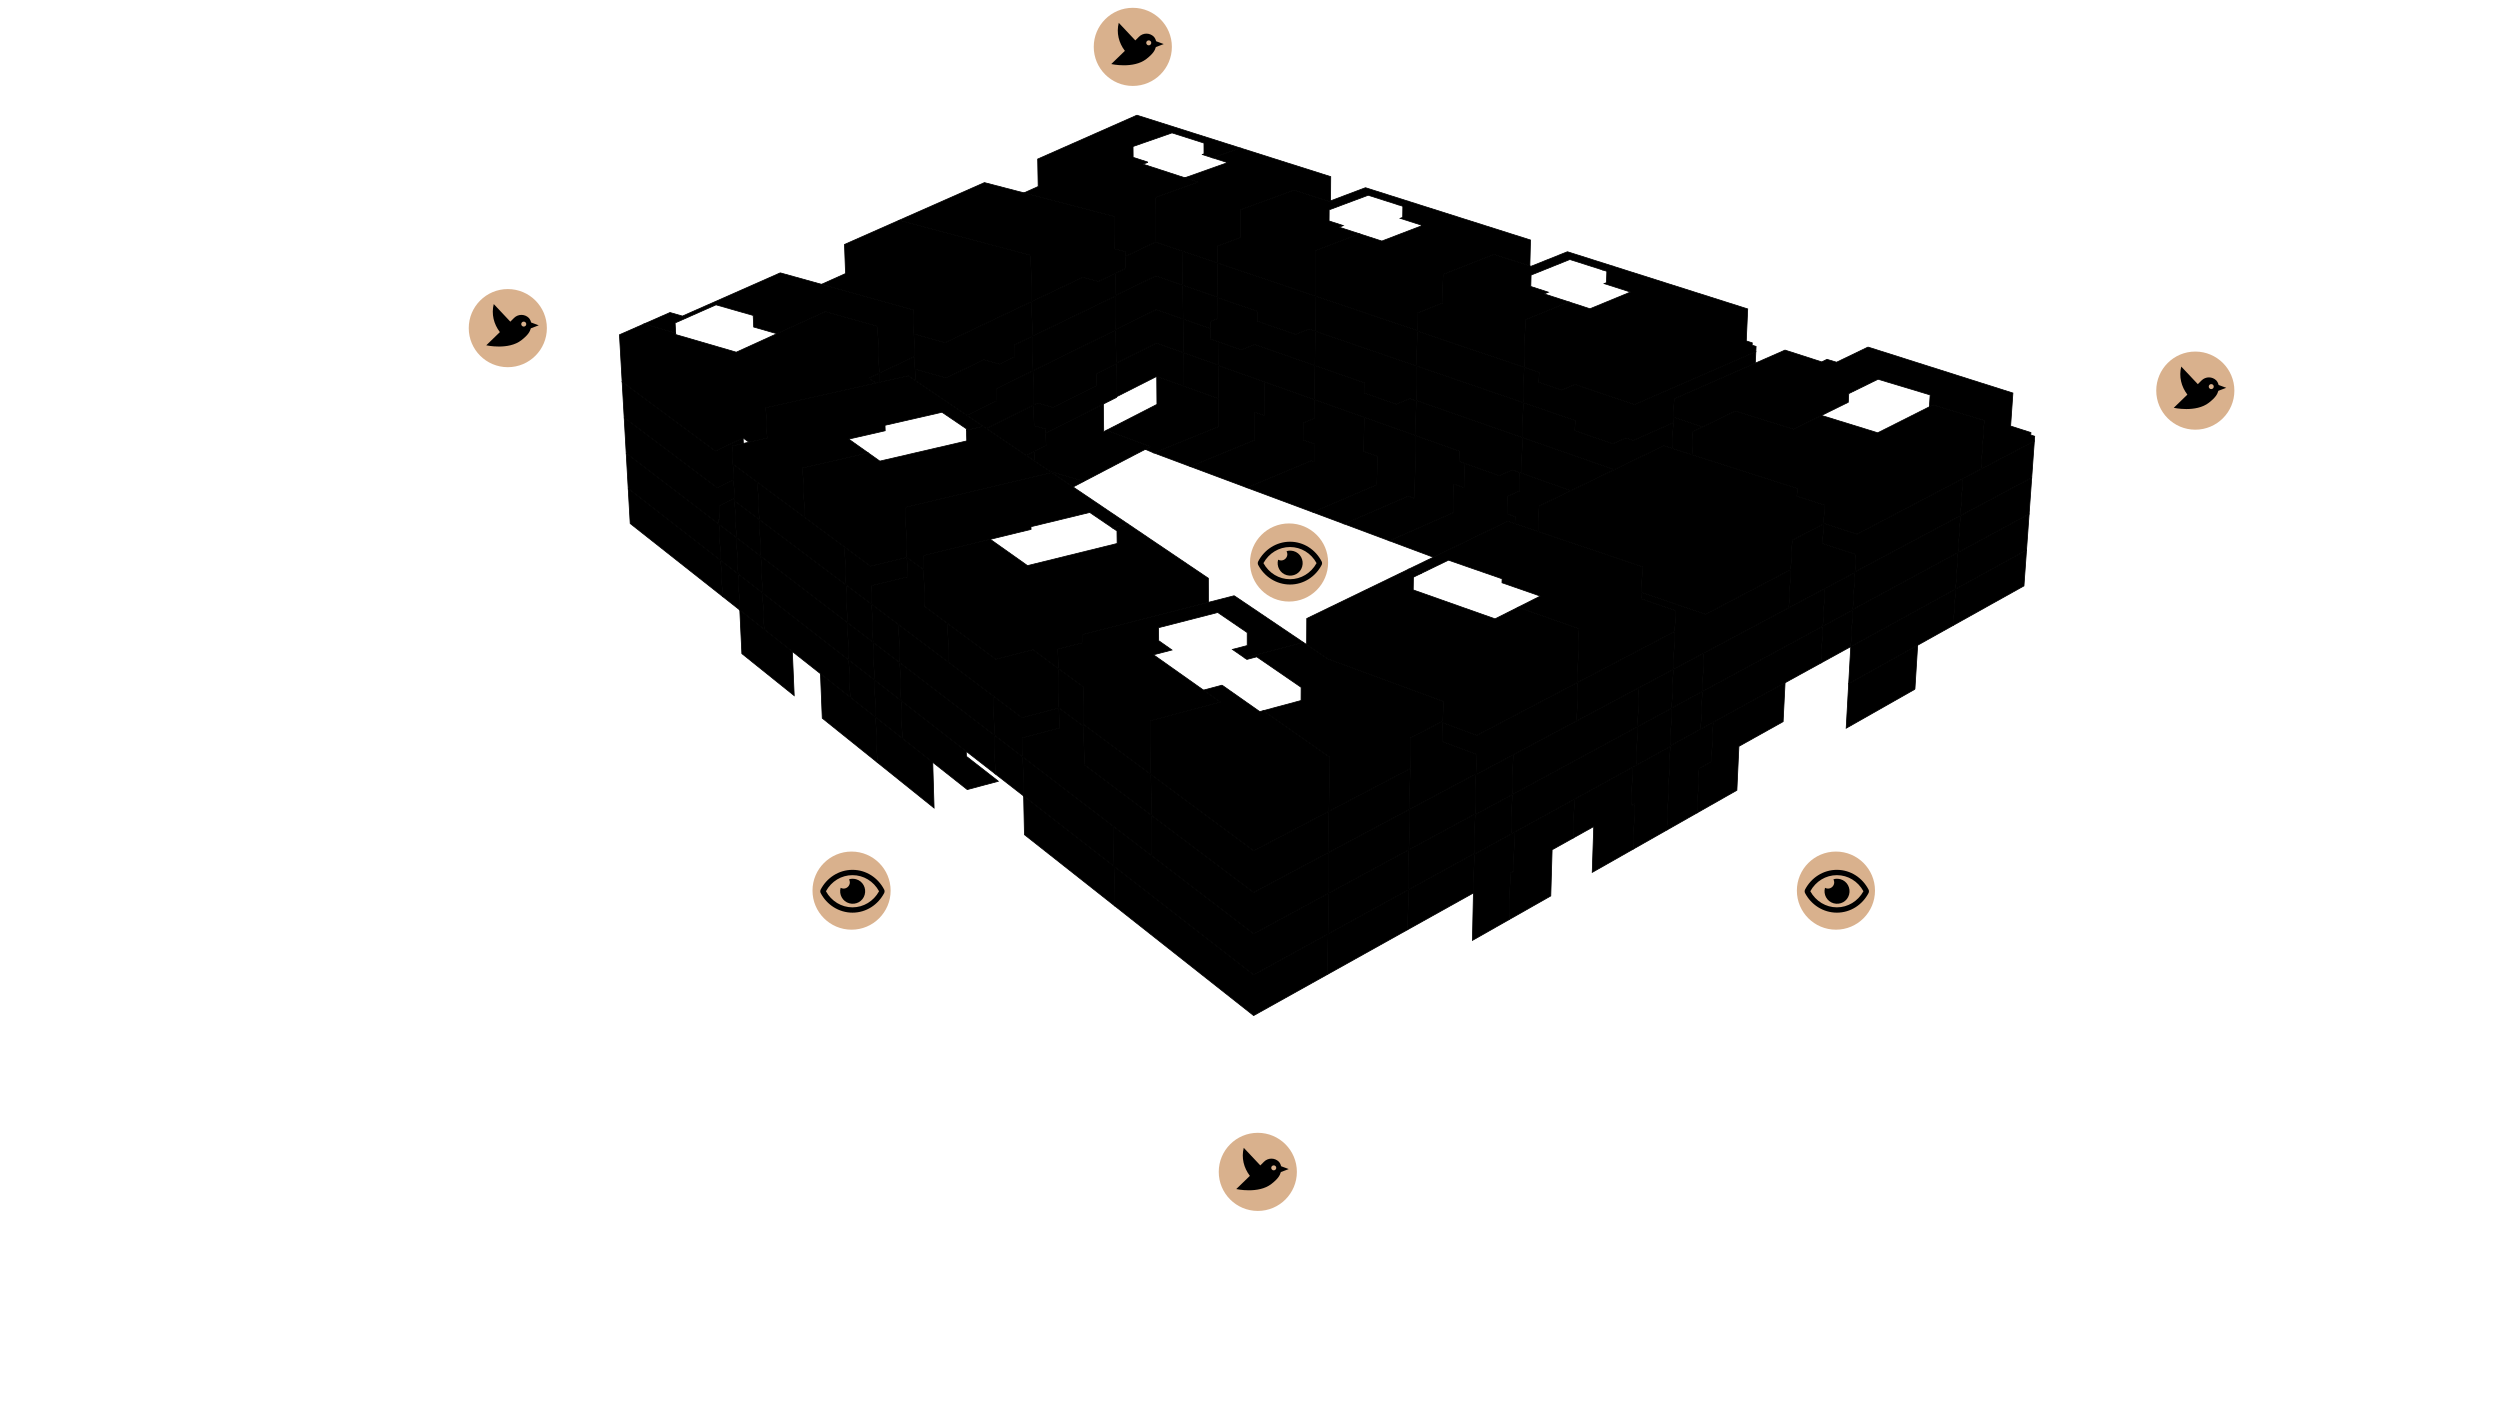 ﻿<?xml version="1.0" encoding="utf-8"?>
<svg viewBox="0, 0, 1600, 900" xmlns="http://www.w3.org/2000/svg" xmlns:xlink="http://www.w3.org/1999/xlink" version="1.1">
  <g id="4b937a17-aaea-4d2a-b31f-e3b4a4735a43" data-name="02_01">
    <path d="M560.453 459.074 L596.949 487.88 L597.818 517.13 L561.461 487.929 L560.453 459.074" style="stroke:#000000;stroke-width:0.5;" />
  </g>
  <g id="8e0497f3-78c2-4c02-b2d8-29c565f382f1" data-name="03_01">
    <path d="M473.478 390.431 L507.094 416.96 L508.295 445.227 L474.794 418.323 L473.478 390.431" style="stroke:#000000;stroke-width:0.5;" />
  </g>
  <g id="b8b30f08-61a2-431b-ad37-f2530d48b51b" data-name="03_02">
    <path d="M525.11 431.18 L560.453 459.074 L561.461 487.929 L526.247 459.646 L525.11 431.18" style="stroke:#000000;stroke-width:0.5;" />
  </g>
  <g id="13da7fcd-a6fb-44ba-b55a-b4904a9e19f2" data-name="05_01">
    <path d="M706.379 276.294 L708.177 275.371 L736.302 285.844 L725.705 291.321 L693.713 308.036 L671.926 301.656 L670.383 300.613 L662.332 295.184 L662.207 288.802 L669.475 285.098 L669.329 277.246 L706.144 258.587 L706.379 276.294" style="stroke:#000000;stroke-width:0.5;" />
  </g>
  <g id="5e1558a9-0006-44f9-97d7-97cfe534d65c" data-name="05_02">
    <path d="M693.713 308.036 L686.767 311.665 L671.926 301.656 L693.713 308.036" style="stroke:#000000;stroke-width:0.5;" />
    <path d="M662.332 295.184 L656.888 291.513 L662.207 288.802 L662.332 295.184" style="stroke:#000000;stroke-width:0.5;" />
  </g>
  <g id="6f9d5b3e-e2fb-45dc-a454-1e47fce7fec0" data-name="06_01">
    <path d="M779.692 273.127 L738.463 289.862 L733.012 287.557 L736.302 285.844 L708.177 275.371 L740.457 258.801 L740.307 240.883 L779.641 255.061 L779.692 273.127" style="stroke:#000000;stroke-width:0.5;" />
  </g>
  <g id="4b65996f-af86-463e-af17-de1941f3eb06" data-name="07_01">
    <path d="M840.197 327.805 L881.22 310.199 L881.433 292.01 L872.835 288.91 L873.065 267.055 L905.994 278.744 L905.381 319.021 L901.291 317.527 L860.303 335.314 L840.197 327.805" style="stroke:#000000;stroke-width:0.5;" />
  </g>
  <g id="8196ad32-7aa2-4ca3-886c-cdba7761e812" data-name="07_02">
    <path d="M841.438 255.829 L873.065 267.055 L872.835 288.91 L881.433 292.01 L881.22 310.199 L840.197 327.805 L798.074 312.126 L839.228 294.866 L841.199 295.586 L841.267 284.195 L834.314 281.677 L834.37 270.553 L841.367 267.673 L841.438 255.829" style="stroke:#000000;stroke-width:0.5;" />
  </g>
  <g id="c2e54da1-896a-4ace-abd9-a46ae12bbfeb" data-name="07_03">
    <path d="M809.034 244.328 L841.438 255.829 L841.367 267.673 L834.37 270.553 L834.314 281.677 L841.267 284.195 L841.199 295.586 L839.228 294.866 L798.074 312.126 L761.805 298.58 L803.006 281.64 L803.016 263.74 L809.004 265.898 L809.034 244.328" style="stroke:#000000;stroke-width:0.5;" />
  </g>
  <g id="a2367998-ac66-4165-bdbe-2e68f49dc915" data-name="07_04">
    <path d="M779.583 233.874 L809.034 244.328 L809.004 265.898 L803.016 263.74 L803.006 281.64 L761.805 298.58 L738.463 289.862 L779.692 273.127 L779.583 233.874" style="stroke:#000000;stroke-width:0.5;" />
  </g>
  <g id="e7e426c2-753a-4667-b2c0-2412347cbf28" data-name="08_02">
    <path d="M972.668 302.443 L1005.329 314.037 L984.988 323.882 L984.553 340.212 L969.568 335.145 L969.677 330.695 L964.785 328.923 L965.056 317.511 L972.374 314.273 L972.668 302.443" style="stroke:#000000;stroke-width:0.5;" />
  </g>
  <g id="68ee1496-441d-4c0a-8727-2e4bc8eb9055" data-name="08_03">
    <path d="M937.588 296.634 L959.474 304.439 L967.901 300.751 L972.668 302.443 L972.374 314.273 L965.056 317.511 L964.785 328.923 L969.677 330.695 L969.568 335.145 L964.947 333.582 L917.349 356.618 L889.235 346.119 L930.167 328.071 L930.511 309.793 L937.279 312.234 L937.588 296.634" style="stroke:#000000;stroke-width:0.5;" />
  </g>
  <g id="c5f5547a-87ed-470c-a3a7-71bdb7d0292c" data-name="08_04">
    <path d="M905.994 278.776 L933.904 288.683 L933.777 295.275 L937.588 296.634 L937.279 312.234 L930.511 309.793 L930.167 328.071 L889.235 346.119 L860.304 335.314 L901.291 317.527 L905.381 319.021 L905.994 278.776" style="stroke:#000000;stroke-width:0.5;" />
  </g>
  <g id="9e3eaf35-4cb3-44d6-8504-1d6df92153a1" data-name="09_01">
    <path d="M1225.55 441.084 L1181.56 466.059 L1183.151 437.563 L1227.3 412.934 L1225.55 441.084" style="stroke:#000000;stroke-width:0.5;" />
  </g>
  <g id="cc694a99-bf3f-4379-90f5-17ccc7ffb7aa" data-name="10_01">
    <path d="M1096.04 471.034 L1095.84 475.499 L1095.32 487.459 L1087.38 491.893 L1086.18 520.205 L1066.81 531.201 L1068.291 493.869 L1068.42 490.699 L1068.497 488.657 L1068.95 477.346 L1096.42 462.241 L1096.04 471.034" style="stroke:#000000;stroke-width:0.5;" />
  </g>
  <g id="06e0abd2-34a4-4607-98ab-8a2c500148fa" data-name="10_02">
    <path d="M1142.01 445.624 L1141.79 450.035 L1141.4 457.771 L1141.2 461.85 L1132.27 466.837 L1131.76 467.118 L1123.14 471.931 L1122.12 472.504 L1112.9 477.649 L1111.6 505.773 L1105.46 509.262 L1094.09 515.713 L1086.18 520.205 L1087.38 491.893 L1095.32 487.459 L1095.84 475.499 L1096.04 471.034 L1096.42 462.241 L1107.87 455.95 L1114.05 452.547 L1132.98 442.143 L1133.49 441.865 L1142.45 436.939 L1142.01 445.624" style="stroke:#000000;stroke-width:0.5;" />
  </g>
  <g id="2ffde69a-2749-4023-99d1-07c20c0ce42f" data-name="11_01">
    <path d="M969.259 532.604 L968.629 557.651 L966.611 558.777 L965.871 588.505 L942.351 601.858 L943.531 546.752 L969.259 532.604" style="stroke:#000000;stroke-width:0.5;" />
  </g>
  <g id="834b1c88-685b-42dd-8d0d-9c8670edce20" data-name="11_02">
    <path d="M1007.22 523.509 L1006.82 536.337 L993.35 543.856 L992.5 573.388 L965.871 588.505 L966.611 558.777 L968.629 557.651 L969.259 532.604 L1007.59 511.528 L1007.22 523.509" style="stroke:#000000;stroke-width:0.5;" />
  </g>
  <g id="7eb6a344-59c3-4577-ab6c-051bf439c4c6" data-name="11_03">
    <path d="M1044.88 491.022 L1043.99 515.595 L1046.25 514.334 L1045.19 543.476 L1037.8 547.673 L1021.56 556.89 L1020.84 557.301 L1019.03 558.327 L1019.99 528.991 L1013.87 532.402 L1006.82 536.337 L1007.22 523.509 L1007.59 511.528 L1014.66 507.638 L1022.62 503.264 L1023.34 502.863 L1044.88 491.022" style="stroke:#000000;stroke-width:0.5;" />
  </g>
  <g id="0cea6a07-42ad-440b-8137-f1da399f9aeb" data-name="11_04">
    <path d="M1068.46 489.592 L1066.81 531.201 L1045.19 543.476 L1046.25 514.334 L1043.99 515.595 L1044.88 491.022 L1068.93 477.798 L1068.46 489.592" style="stroke:#000000;stroke-width:0.5;" />
  </g>
  <g id="9b45c11d-caf0-46b9-acea-a2e8fe5a6def" data-name="01_05">
    <path d="M712.96 554.399 L802.336 623.911 L849.932 597.746 L849.736 623.515 L802.323 649.966 L713.284 579.688 L712.96 554.399" style="stroke:#000000;stroke-width:0.5;" />
  </g>
  <g id="8af1a56c-6cd7-43b7-be9d-17d7c8f25f2c" data-name="01_02">
    <path d="M670.883 521.672 L712.96 554.399 L713.284 579.688 L671.355 546.593 L655.655 534.211 L655.128 509.428 L670.883 521.672" style="stroke:#000000;stroke-width:0.5;" />
  </g>
  <g id="172ad384-28c0-4c04-b4c2-9062f0dc99fc" data-name="01_03">
    <path d="M943.541 546.286 L943.001 571.484 L900.946 594.946 L901.333 569.489 L943.541 546.286" style="stroke:#000000;stroke-width:0.5;" />
  </g>
  <g id="c93fac15-929d-4c33-a520-d2c7751afc64" data-name="01_04">
    <path d="M901.333 569.489 L900.946 594.946 L849.736 623.515 L849.932 597.746 L901.333 569.489" style="stroke:#000000;stroke-width:0.5;" />
  </g>
  <g id="e83afdf5-9d63-4c30-b4ec-ec44da4fdaaa" data-name="02_02">
    <path d="M559.617 435.15 L576.678 448.42 L577.461 472.5 L560.453 459.074 L559.617 435.15" style="stroke:#000000;stroke-width:0.5;" />
  </g>
  <g id="b96b8516-f783-4b37-8be9-5172be9904bb" data-name="02_03">
    <path d="M576.678 448.42 L615.633 478.718 L618.411 480.873 L618.495 484.065 L638.938 499.994 L619.06 505.329 L616.292 503.149 L577.461 472.5 L576.678 448.42" style="stroke:#000000;stroke-width:0.5;" />
  </g>
  <g id="2ad00a29-0e48-478d-b51a-1be588461b1d" data-name="03_05">
    <path d="M488.022 379.47 L543.239 422.412 L544.125 446.187 L489.07 402.735 L488.022 379.47" style="stroke:#000000;stroke-width:0.5;" />
  </g>
  <g id="2e7a96a8-dc16-416d-b587-6c7cb1aed84c" data-name="03_03">
    <path d="M472.386 367.311 L488.022 379.47 L489.07 402.735 L473.478 390.43 L472.386 367.311" style="stroke:#000000;stroke-width:0.5;" />
  </g>
  <g id="3ccd202d-698d-416f-8419-59a0c361f96f" data-name="03_04">
    <path d="M543.239 422.412 L559.617 435.15 L560.453 459.074 L544.125 446.187 L543.239 422.412" style="stroke:#000000;stroke-width:0.5;" />
  </g>
  <g id="c5add66f-708b-4670-bc1d-fe67b5d98ed6" data-name="04_06">
    <path d="M402.056 312.615 L461.285 358.681 L462.407 381.697 L403.334 335.071 L402.056 312.615" style="stroke:#000000;stroke-width:0.5;" />
  </g>
  <g id="3eff00a3-5440-4555-9829-a07764700e54" data-name="04_05">
    <path d="M472.386 367.311 L473.478 390.43 L462.407 381.697 L461.285 358.681 L472.386 367.311" style="stroke:#000000;stroke-width:0.5;" />
  </g>
  <g id="9ddbc631-62fe-41c5-a109-70b2cc6e00bf" data-name="05_04">
    <path d="M661.552 259.187 L661.812 272.45 L669.28 274.597 L669.475 285.098 L656.888 291.513 L649.42 286.477 L631.332 274.266 L661.552 259.187" style="stroke:#000000;stroke-width:0.5;" />
  </g>
  <g id="53b3ae40-f37d-4430-8850-b64056b4dce3" data-name="05_03">
    <path d="M714.356 232.841 L714.613 254.295 L669.329 277.246 L669.28 274.597 L661.812 272.45 L661.552 259.187 L664.011 257.961 L673.984 260.797 L701.62 246.93 L701.514 239.248 L714.356 232.841" style="stroke:#000000;stroke-width:0.5;" />
  </g>
  <g id="69af0489-611c-4383-ad07-a94f22c3076d" data-name="06_04">
    <path d="M779.582 233.587 L779.641 255.061 L757.41 247.048 L757.283 225.674 L779.582 233.587" style="stroke:#000000;stroke-width:0.5;" />
  </g>
  <g id="1979a4d4-e9ed-43b1-b4f5-7533fc612865" data-name="06_05">
    <path d="M757.283 225.674 L757.41 247.048 L740.307 240.883 L714.609 253.905 L714.351 232.445 L740.129 219.587 L757.283 225.674" style="stroke:#000000;stroke-width:0.5;" />
  </g>
  <g id="6e88c646-a2a7-4eda-a79c-2bc2d2bcb742" data-name="09_07">
    <path d="M1296.16 363.464 L1295.54 372.002 L1295.33 374.981 L1274.53 386.582 L1272.26 387.853 L1250.09 400.222 L1250.28 397.204 L1251.61 376.986 L1260.84 371.909 L1296.97 352.046 L1296.16 363.464" style="stroke:#000000;stroke-width:0.5;" />
  </g>
  <g id="b2219ac1-c9cb-44a7-ae0d-7eb082c29bd0" data-name="09_04">
    <path d="M1251.61 376.986 L1250.28 397.204 L1250.09 400.222 L1183.151 437.563 L1183.33 434.489 L1183.871 424.759 L1184.31 416.968 L1184.48 413.89 L1242.53 381.974 L1251.61 376.986" style="stroke:#000000;stroke-width:0.5;" />
  </g>
  <g id="3c30e50f-5c53-4443-91c2-f8f6bb2461c2" data-name="01_09">
    <path d="M712.635 528.916 L802.348 597.648 L850.129 571.774 L849.932 597.746 L802.336 623.911 L712.961 554.399 L712.635 528.916" style="stroke:#000000;stroke-width:0.5;" />
  </g>
  <g id="30acc10f-ee32-48de-988e-13965548d77a" data-name="01_06">
    <path d="M670.407 496.564 L712.635 528.916 L712.961 554.399 L670.883 521.672 L655.128 509.428 L654.598 484.462 L670.407 496.564" style="stroke:#000000;stroke-width:0.5;" />
  </g>
  <g id="85b58c51-7c92-40bf-a809-9684c8b6498e" data-name="01_07">
    <path d="M944.084 520.896 L943.541 546.286 L901.333 569.489 L901.723 543.835 L944.084 520.896" style="stroke:#000000;stroke-width:0.5;" />
  </g>
  <g id="d6bf70fc-dfde-461c-b495-ed089c1aea91" data-name="01_08">
    <path d="M901.723 543.835 L901.333 569.489 L849.932 597.746 L850.129 571.774 L901.723 543.835" style="stroke:#000000;stroke-width:0.5;" />
  </g>
  <g id="05089ed1-e9b6-4060-8a0c-44d00a0e156f" data-name="02_06">
    <path d="M575.889 424.167 L614.97 454.109 L617.757 456.239 L636.375 470.502 L636.967 495.305 L618.411 480.873 L615.633 478.718 L576.678 448.42 L575.889 424.167" style="stroke:#000000;stroke-width:0.5;" />
  </g>
  <g id="5c39f4c1-6d0d-4fd2-a9d4-69c8beb986d2" data-name="02_04">
    <path d="M558.775 411.055 L575.889 424.167 L576.678 448.42 L559.617 435.15 L558.775 411.055" style="stroke:#000000;stroke-width:0.5;" />
  </g>
  <g id="cacb3169-61c7-4e6e-a290-74a6f25e4469" data-name="02_05">
    <path d="M636.375 470.502 L654.598 484.462 L655.128 509.428 L636.967 495.305 L636.375 470.502" style="stroke:#000000;stroke-width:0.5;" />
  </g>
  <g id="59dfc3ee-d731-407b-b5de-d878a500dcdf" data-name="03_08">
    <path d="M486.968 356.044 L542.347 398.469 L543.239 422.412 L488.022 379.47 L486.968 356.044" style="stroke:#000000;stroke-width:0.5;" />
  </g>
  <g id="9162ac5c-5caf-41c2-b8e6-3f0a46a80bd5" data-name="03_06">
    <path d="M471.288 344.033 L486.968 356.044 L488.022 379.47 L472.386 367.311 L471.288 344.033" style="stroke:#000000;stroke-width:0.5;" />
  </g>
  <g id="9afd656d-567e-4027-92b4-e303e819e6b9" data-name="03_07">
    <path d="M542.347 398.469 L558.775 411.055 L559.617 435.15 L543.239 422.412 L542.347 398.469" style="stroke:#000000;stroke-width:0.5;" />
  </g>
  <g id="d88c577a-7aec-4c77-9993-ef08e06dcab6" data-name="04_09">
    <path d="M400.77 290.012 L460.155 335.51 L461.285 358.681 L402.056 312.615 L400.77 290.012" style="stroke:#000000;stroke-width:0.5;" />
  </g>
  <g id="e94bbdb1-6821-4c8a-ab58-921888b08e4a" data-name="04_08">
    <path d="M460.155 335.512 L471.288 344.036 L472.386 367.311 L461.285 358.681 L460.155 335.512" style="stroke:#000000;stroke-width:0.5;" />
  </g>
  <g id="c9fb49ed-7aca-4b2e-840c-814db0a6ad1d" data-name="05_06">
    <path d="M661.123 237.267 L661.552 259.187 L631.332 274.266 L618.039 265.297 L619.306 265.663 L637.838 256.512 L637.661 248.788 L661.123 237.267" style="stroke:#000000;stroke-width:0.5;" />
  </g>
  <g id="1a420514-2363-4a0b-8aa3-b55c02ed24d6" data-name="05_05">
    <path d="M714.096 211.256 L714.356 232.841 L701.514 239.248 L701.62 246.93 L673.984 260.797 L664.011 257.961 L661.552 259.187 L661.123 237.267 L714.096 211.256" style="stroke:#000000;stroke-width:0.5;" />
  </g>
  <g id="b97c24ab-be8d-4545-aa68-c7d52479e248" data-name="06_08">
    <path d="M774.522 210.236 L774.545 216.918 L779.541 218.671 L779.582 233.586 L757.283 225.672 L757.155 204.17 L774.522 210.236" style="stroke:#000000;stroke-width:0.5;" />
  </g>
  <g id="4845ce29-c595-47b1-bc2a-1389ba5c69b3" data-name="06_09">
    <path d="M757.155 204.17 L757.283 225.672 L740.129 219.585 L714.351 232.443 L714.091 210.855 L739.95 198.161 L757.155 204.17" style="stroke:#000000;stroke-width:0.5;" />
  </g>
  <g id="a60597d7-ea67-4f9e-aa88-6d447235e50e" data-name="07_06">
    <path d="M779.541 218.672 L794.394 223.885 L803.04 220.484 L841.569 233.945 L841.438 255.829 L779.583 233.874 L779.541 218.672" style="stroke:#000000;stroke-width:0.5;" />
  </g>
  <g id="c32d149e-0b9d-4d3c-a580-6a9286d96f44" data-name="07_05">
    <path d="M841.569 233.945 L873.399 245.064 L873.33 251.593 L893.592 258.705 L902.204 255.127 L906.332 256.569 L905.994 278.744 L841.438 255.829 L841.569 233.945" style="stroke:#000000;stroke-width:0.5;" />
  </g>
  <g id="9688ebbc-7e62-49cc-8baa-6e2deff15530" data-name="08_06">
    <path d="M906.336 256.277 L974.311 280.019 L973.742 302.824 L967.901 300.751 L959.474 304.439 L933.777 295.275 L933.904 288.683 L905.994 278.776 L906.336 256.277" style="stroke:#000000;stroke-width:0.5;" />
  </g>
  <g id="5144ef33-4c5e-44f1-943d-e00ccc358ccc" data-name="08_05">
    <path d="M974.311 280.019 L1006.65 291.315 L1015.68 294.467 L1033.152 300.571 L1031.18 301.525 L1030.67 301.776 L1021.79 306.07 L1020.74 306.581 L1005.329 314.037 L973.742 302.824 L974.311 280.019" style="stroke:#000000;stroke-width:0.5;" />
  </g>
  <g id="c62891f8-04f7-47a6-9c4c-3f63de5462eb" data-name="09_11">
    <path d="M1297.81 340.456 L1297.19 349.05 L1296.97 352.046 L1273.84 364.764 L1260.84 371.909 L1251.61 376.986 L1252.38 365.243 L1253.14 353.593 L1292.52 332.266 L1297.6 329.517 L1298.63 328.957 L1297.81 340.456" style="stroke:#000000;stroke-width:0.5;" />
  </g>
  <g id="cca47e03-8106-4185-a0ca-a45f3ef40cde" data-name="09_08">
    <path d="M1253.14 353.593 L1251.81 373.951 L1251.61 376.986 L1242.53 381.974 L1184.48 413.89 L1184.541 412.786 L1184.66 410.733 L1184.962 405.261 L1185.82 390.051 L1253.14 353.593" style="stroke:#000000;stroke-width:0.5;" />
  </g>
  <g id="d564a6b2-9173-46c9-bac5-6b53e3d3f767" data-name="10_05">
    <path d="M1165.99 412.841 L1165.54 421.221 L1165.38 424.334 L1133.49 441.865 L1132.98 442.143 L1114.05 452.547 L1107.87 455.95 L1100.11 460.212 L1088.45 466.622 L1088.59 463.444 L1089.47 442.579 L1108.95 432.03 L1115.15 428.667 L1124.43 423.643 L1125.46 423.083 L1134.65 418.109 L1143.63 413.24 L1166.63 400.783 L1165.99 412.841" style="stroke:#000000;stroke-width:0.5;" />
  </g>
  <g id="4020776d-6a23-4c0f-a528-b4089254f3e3" data-name="10_03">
    <path d="M1089.47 442.579 L1088.59 463.444 L1088.45 466.622 L1068.95 477.346 L1068.997 476.103 L1069.43 465.092 L1069.903 453.178 L1089.47 442.579" style="stroke:#000000;stroke-width:0.5;" />
  </g>
  <g id="ffbc26a0-1616-4ecd-a693-4798a6014fbe" data-name="10_04">
    <path d="M1185.12 402.397 L1184.66 410.733 L1184.48 413.83 L1180.18 416.19 L1166.25 423.852 L1165.38 424.334 L1165.54 421.221 L1165.99 412.841 L1166.63 400.783 L1181.48 392.735 L1185.8 390.403 L1185.12 402.397" style="stroke:#000000;stroke-width:0.5;" />
  </g>
  <g id="01c0494b-f2ed-44f5-8558-eb148de41da8" data-name="11_07">
    <path d="M1047.61 476.997 L1047.15 489.774 L1023.34 502.863 L1022.62 503.264 L1011.24 509.518 L967.178 533.748 L967.805 508.549 L1004.53 488.657 L1012.02 484.596 L1023.43 478.415 L1024.17 478.019 L1048.05 465.082 L1047.61 476.997" style="stroke:#000000;stroke-width:0.5;" />
  </g>
  <g id="6f0e283b-f784-47e4-9769-4b438e1f4b03" data-name="11_05">
    <path d="M967.805 508.549 L967.178 533.748 L943.531 546.752 L944.073 521.404 L967.805 508.549" style="stroke:#000000;stroke-width:0.5;" />
  </g>
  <g id="e61c6874-751e-4df3-8a61-9061d96b23cf" data-name="11_06">
    <path d="M1069.43 465.092 L1068.93 477.798 L1047.15 489.774 L1047.61 476.997 L1048.05 465.082 L1069.9 453.245 L1069.43 465.092" style="stroke:#000000;stroke-width:0.5;" />
  </g>
  <g id="ae1e0dcc-e23b-43c7-aad4-31fb34da22a2" data-name="01_12">
    <path d="M902.116 517.993 L901.723 543.835 L850.129 571.774 L850.327 545.609 L902.116 517.993" style="stroke:#000000;stroke-width:0.5;" />
  </g>
  <g id="6b2e3ccd-b738-4af7-9a5a-4f80bb04d48c" data-name="01_13">
    <path d="M736.831 521.75 L802.361 571.187 L850.327 545.609 L850.129 571.774 L802.348 597.648 L737.07 547.636 L736.831 521.75" style="stroke:#000000;stroke-width:0.5;" />
  </g>
  <g id="e94ce33f-ce0f-4857-8c0a-644204ca88b9" data-name="01_10">
    <path d="M693.552 464.868 L693.932 489.386 L736.831 521.75 L737.07 547.636 L670.407 496.564 L654.598 484.462 L654.338 472.221 L677.934 465.967 L677.706 453.103 L693.552 464.868" style="stroke:#000000;stroke-width:0.5;" />
  </g>
  <g id="d11ef4bd-37ca-4ded-9983-7ef2b06da79b" data-name="01_11">
    <path d="M944.631 495.322 L944.084 520.896 L901.723 543.835 L902.116 517.993 L944.631 495.322" style="stroke:#000000;stroke-width:0.5;" />
  </g>
  <g id="10ae4b58-2ba9-4fd3-9e13-36aa89ff72d8" data-name="02_09">
    <path d="M607.173 423.951 L623.798 436.488 L635.779 445.526 L636.375 470.502 L617.757 456.239 L614.97 454.109 L575.889 424.167 L575.095 399.751 L607.173 423.951" style="stroke:#000000;stroke-width:0.5;" />
  </g>
  <g id="579d8dc5-746c-443b-af7b-a9a1cb9ecbc4" data-name="02_07">
    <path d="M557.928 386.798 L575.095 399.751 L575.889 424.167 L558.775 411.055 L557.928 386.798" style="stroke:#000000;stroke-width:0.5;" />
  </g>
  <g id="049c0e8a-9af3-41b5-92c5-ed2fea2bb6d8" data-name="02_08">
    <path d="M635.779 445.526 L654.064 459.319 L677.706 453.103 L677.934 465.967 L654.338 472.221 L654.598 484.462 L636.375 470.502 L635.779 445.526" style="stroke:#000000;stroke-width:0.5;" />
  </g>
  <g id="19092813-ad79-4449-835e-d72229182c73" data-name="03_11">
    <path d="M485.906 332.468 L541.449 374.366 L542.347 398.469 L486.968 356.044 L485.906 332.468" style="stroke:#000000;stroke-width:0.5;" />
  </g>
  <g id="e92cf7fd-8482-4899-a28d-b70e23d6e88c" data-name="03_09">
    <path d="M470.182 320.607 L485.906 332.468 L486.968 356.044 L471.288 344.033 L470.182 320.607" style="stroke:#000000;stroke-width:0.5;" />
  </g>
  <g id="90b09027-b6f8-4ff0-940b-6c80d7cdd111" data-name="03_10">
    <path d="M541.449 374.366 L557.928 386.798 L558.775 411.055 L542.347 398.469 L541.449 374.366" style="stroke:#000000;stroke-width:0.5;" />
  </g>
  <g id="06d5f717-5a61-4561-ad66-5f55fd2b4825" data-name="04_12">
    <path d="M399.475 267.269 L459.019 312.19 L469.544 307.1 L470.105 318.973 L460.374 323.636 L460.778 331.96 L460.008 332.482 L460.155 335.51 L400.77 290.012 L399.475 267.269" style="stroke:#000000;stroke-width:0.5;" />
  </g>
  <g id="e78157fc-03a5-44e9-b55b-84a1b67bec44" data-name="04_11">
    <path d="M470.105 318.973 L471.288 344.036 L460.155 335.512 L460.008 332.482 L460.778 331.96 L460.374 323.636 L470.105 318.973" style="stroke:#000000;stroke-width:0.5;" />
  </g>
  <g id="7078252f-397c-410b-90f6-39a024d801a2" data-name="05_08">
    <path d="M660.692 215.21 L661.123 237.267 L637.661 248.788 L637.838 256.512 L619.306 265.663 L618.039 265.297 L611.017 260.556 L597.718 251.588 L585.812 243.554 L585.59 236.221 L605.495 241.873 L629.603 230.228 L639.688 233.058 L649.317 228.381 L649.156 220.782 L660.692 215.21" style="stroke:#000000;stroke-width:0.5;" />
  </g>
  <g id="d37e8f19-ab52-412e-80c9-e1dd5990f121" data-name="05_07">
    <path d="M713.835 189.54 L714.096 211.256 L661.123 237.267 L660.692 215.21 L713.835 189.54" style="stroke:#000000;stroke-width:0.5;" />
  </g>
  <g id="bc994330-298f-4e8b-880d-7d59803e2919" data-name="06_12">
    <path d="M779.461 190.25 L779.499 203.843 L774.506 205.77 L774.522 210.236 L757.155 204.17 L757.027 182.541 L779.461 190.25" style="stroke:#000000;stroke-width:0.5;" />
  </g>
  <g id="70641fae-bb37-4f6d-b4a3-54e5f79d568e" data-name="06_13">
    <path d="M757.027 182.541 L757.155 204.17 L739.95 198.161 L714.091 210.855 L713.83 189.137 L739.77 176.611 L757.027 182.541" style="stroke:#000000;stroke-width:0.5;" />
  </g>
  <g id="a32a21b1-6a9d-4cc3-bdd5-446b3eb21ec5" data-name="07_08">
    <path d="M779.462 190.539 L804.954 199.302 L804.949 205.654 L829.155 214.014 L837.817 210.597 L841.701 211.932 L841.569 233.945 L803.04 220.484 L794.394 223.885 L774.545 216.918 L774.506 205.77 L779.5 203.843 L779.462 190.539" style="stroke:#000000;stroke-width:0.5;" />
  </g>
  <g id="f32e3678-a6d7-4659-8023-dc53a24d7503" data-name="07_07">
    <path d="M841.701 211.932 L906.672 234.263 L906.332 256.569 L902.204 255.127 L893.592 258.705 L873.33 251.593 L873.399 245.064 L841.569 233.945 L841.701 211.932" style="stroke:#000000;stroke-width:0.5;" />
  </g>
  <g id="42116240-889b-49d0-8eed-a9fd949bd9a1" data-name="08_08">
    <path d="M906.672 234.247 L974.869 257.687 L974.311 280.019 L906.336 256.277 L906.672 234.247" style="stroke:#000000;stroke-width:0.5;" />
  </g>
  <g id="3b784dbf-cc89-49ed-a44d-30ff6f4bca9c" data-name="08_07">
    <path d="M974.869 257.687 L1008.117 269.114 L1007.92 275.633 L1032.18 284.011 L1040.62 280.287 L1045.29 281.891 L1070.87 270.555 L1070.55 278.777 L1070.227 286.99 L1064.8 285.254 L1038.39 298.039 L1033.152 300.571 L1015.68 294.467 L1006.65 291.315 L974.311 280.019 L974.869 257.687" style="stroke:#000000;stroke-width:0.5;" />
  </g>
  <g id="c5a58e48-5dfe-4fff-9267-f53ae57434b5" data-name="09_15">
    <path d="M1300.3 305.72 L1298.85 325.94 L1298.63 328.957 L1297.6 329.517 L1275.43 341.519 L1253.14 353.593 L1253.89 342.069 L1254.68 330.046 L1277.04 318.124 L1279.33 316.9 L1299.26 306.272 L1300.3 305.72" style="stroke:#000000;stroke-width:0.5;" />
  </g>
  <g id="3447c2fc-d851-42ba-bd81-cc6382b57f54" data-name="09_12">
    <path d="M1245.56 334.912 L1254.68 330.046 L1253.89 342.069 L1253.14 353.593 L1185.82 390.051 L1185.99 386.935 L1186.47 378.306 L1187.162 366.05 L1245.56 334.912" style="stroke:#000000;stroke-width:0.5;" />
  </g>
  <g id="0472bae0-a767-4163-8dea-41c00400cdc0" data-name="10_08">
    <path d="M1167.27 388.799 L1166.63 400.783 L1140.4 414.99 L1134.14 418.384 L1125.46 423.083 L1124.43 423.643 L1115.15 428.667 L1108.95 432.03 L1089.47 442.579 L1089.63 438.957 L1090.51 417.976 L1102.25 411.717 L1125.58 399.27 L1126.62 398.717 L1135.83 393.803 L1167.92 376.689 L1167.27 388.799" style="stroke:#000000;stroke-width:0.5;" />
  </g>
  <g id="a70ede2b-70fb-4235-8b08-020257e07dcf" data-name="10_06">
    <path d="M1090.51 417.976 L1089.63 438.957 L1089.47 442.579 L1069.903 453.178 L1069.987 451.059 L1070.05 449.539 L1070.248 444.501 L1070.4 440.697 L1070.88 428.448 L1090.51 417.976" style="stroke:#000000;stroke-width:0.5;" />
  </g>
  <g id="980d1be1-d69b-4529-9777-e7d2d95de2fe" data-name="10_07">
    <path d="M1186.46 378.483 L1185.99 386.875 L1185.8 390.403 L1181.48 392.735 L1166.63 400.783 L1167.27 388.799 L1167.92 376.689 L1182.81 368.74 L1187.14 366.436 L1186.46 378.483" style="stroke:#000000;stroke-width:0.5;" />
  </g>
  <g id="026a3484-aabb-4ff1-b853-3ed9c747c786" data-name="11_10">
    <path d="M1048.96 440.143 L1048.05 465.082 L1024.17 478.019 L1023.43 478.415 L1012.02 484.596 L1004.53 488.657 L967.805 508.549 L968.438 483.091 L1024.26 453.316 L1024.99 452.924 L1048.96 440.143" style="stroke:#000000;stroke-width:0.5;" />
  </g>
  <g id="a659e256-d98e-4401-8002-ae992ae7d381" data-name="11_08">
    <path d="M968.438 483.091 L967.805 508.549 L944.073 521.404 L944.621 495.795 L968.438 483.091" style="stroke:#000000;stroke-width:0.5;" />
  </g>
  <g id="40b6fc14-42d9-4e30-b66b-5b5d56ad6300" data-name="11_09">
    <path d="M1070.4 440.697 L1069.9 453.245 L1048.05 465.082 L1048.96 440.143 L1070.88 428.448 L1070.4 440.697" style="stroke:#000000;stroke-width:0.5;" />
  </g>
  <g id="ee4eeda9-bebf-4e36-bf5a-a028598f6e50" data-name="01_16">
    <path d="M902.512 491.941 L902.116 517.993 L850.327 545.609 L850.527 519.227 L902.512 491.941" style="stroke:#000000;stroke-width:0.5;" />
  </g>
  <g id="74cdf1bc-699f-4a53-be7e-bd2c28ef7a79" data-name="01_17">
    <path d="M802.373 544.503 L850.527 519.227 L850.327 545.609 L802.361 571.187 L736.831 521.75 L736.591 495.653 L802.373 544.503" style="stroke:#000000;stroke-width:0.5;" />
  </g>
  <g id="42ce8b82-4904-4788-b8ee-e3871359bcfe" data-name="01_14">
    <path d="M693.159 439.459 L693.534 463.679 L736.591 495.653 L736.831 521.75 L693.932 489.386 L693.552 464.868 L677.706 453.103 L677.257 427.838 L693.159 439.459" style="stroke:#000000;stroke-width:0.5;" />
  </g>
  <g id="ee6752e3-ecf5-4521-8ffd-13395b745eea" data-name="01_15">
    <path d="M923.213 474.629 L944.901 482.739 L944.631 495.322 L902.116 517.993 L902.812 472.187 L923.453 461.484 L923.213 474.629" style="stroke:#000000;stroke-width:0.5;" />
  </g>
  <g id="de346c7b-8c88-4436-af70-f1f857549971" data-name="02_11">
    <path d="M606.477 399.046 L613.63 404.358 L616.435 406.437 L637.284 421.918 L661.153 415.828 L677.257 427.838 L677.706 453.103 L654.064 459.319 L607.173 423.951 L606.477 399.046" style="stroke:#000000;stroke-width:0.5;" />
  </g>
  <g id="f1c3f2ba-8966-4cd0-9349-12323c346b84" data-name="02_10">
    <path d="M580.418 356.746 L591.141 364.59 L591.85 388.184 L606.477 399.046 L607.173 423.951 L557.928 386.798 L557.511 374.868 L580.812 369.218 L580.418 356.746" style="stroke:#000000;stroke-width:0.5;" />
  </g>
  <g id="0c370fce-d2e6-450b-971a-cee439cd7273" data-name="03_14">
    <path d="M484.837 308.719 L540.544 350.084 L541.449 374.366 L485.906 332.468 L484.837 308.719" style="stroke:#000000;stroke-width:0.5;" />
  </g>
  <g id="7f7f9775-7007-4541-97ff-50688c995608" data-name="03_12">
    <path d="M469.068 297.011 L484.837 308.719 L485.906 332.468 L470.182 320.607 L469.068 297.011" style="stroke:#000000;stroke-width:0.5;" />
  </g>
  <g id="a974e5dd-3ea2-4cac-af8b-11239a30f312" data-name="03_13">
    <path d="M540.544 350.084 L557.074 362.359 L580.418 356.746 L580.812 369.218 L557.511 374.868 L557.928 386.798 L541.449 374.366 L540.544 350.084" style="stroke:#000000;stroke-width:0.5;" />
  </g>
  <g id="369d131a-2bce-40ad-b8e1-2bd2fefbf3c3" data-name="04_15">
    <path d="M459.019 312.19 L399.475 267.269 L398.172 244.368 L457.874 288.703 L475.586 280.28 L475.749 283.798 L468.522 285.435 L469.544 307.1 L459.019 312.19" style="stroke:#000000;stroke-width:0.5;" />
  </g>
  <g id="98395fed-9ce2-476a-9937-0726394e6d00" data-name="04_13">
    <path d="M585.345 228.148 L585.812 243.554 L584.094 242.395 L581.346 240.524 L562.966 244.643 L562.772 238.845 L585.345 228.148" style="stroke:#000000;stroke-width:0.5;" />
  </g>
  <g id="5ddfb971-fbce-40ad-b4e0-bf631afe3933" data-name="04_14">
    <path d="M562.966 244.643 L560.673 245.157 L556.082 242.016 L562.772 238.845 L562.966 244.643" style="stroke:#000000;stroke-width:0.5;" />
  </g>
  <g id="207fe86b-2ef4-422a-949e-53c345335cee" data-name="05_10">
    <path d="M660.257 193.014 L660.692 215.21 L649.156 220.782 L649.317 228.381 L639.688 233.058 L629.603 230.228 L605.495 241.873 L585.59 236.221 L584.91 213.745 L604.875 219.322 L660.257 193.014" style="stroke:#000000;stroke-width:0.5;" />
  </g>
  <g id="fb06599f-3713-4bb9-8adf-e1a186760d37" data-name="05_09">
    <path d="M713.661 175.043 L713.835 189.54 L660.692 215.21 L660.257 193.014 L692.99 177.465 L703.007 180.133 L713.661 175.043" style="stroke:#000000;stroke-width:0.5;" />
  </g>
  <g id="85b44f5e-0384-4db1-8ee9-9ef4d12fee1f" data-name="06_16">
    <path d="M779.401 168.377 L779.461 190.25 L757.027 182.541 L756.898 160.772 L779.401 168.377" style="stroke:#000000;stroke-width:0.5;" />
  </g>
  <g id="785cb2aa-45c8-4eeb-b887-343c92f53e5b" data-name="06_17">
    <path d="M756.898 160.772 L757.027 182.541 L739.77 176.61 L713.83 189.137 L713.661 175.044 L720.568 171.744 L720.483 163.995 L739.589 154.922 L756.898 160.772" style="stroke:#000000;stroke-width:0.5;" />
  </g>
  <g id="075df2f2-8575-448c-bf4d-03ba20b96d87" data-name="07_10">
    <path d="M779.401 168.382 L841.836 189.483 L841.701 211.932 L837.817 210.597 L829.155 214.014 L804.949 205.654 L804.954 199.302 L779.462 190.539 L779.401 168.382" style="stroke:#000000;stroke-width:0.5;" />
  </g>
  <g id="2b1c5e43-8a70-4144-919a-0d37a185a73e" data-name="07_09">
    <path d="M841.836 189.483 L907.018 211.512 L906.672 234.263 L841.701 211.932 L841.836 189.483" style="stroke:#000000;stroke-width:0.5;" />
  </g>
  <g id="16d3f4db-aee8-4e5a-b8c8-e4f8505dcea0" data-name="08_10">
    <path d="M907.012 211.901 L975.435 235.032 L974.869 257.687 L906.672 234.247 L907.012 211.901" style="stroke:#000000;stroke-width:0.5;" />
  </g>
  <g id="60588fde-e576-40a7-9b75-0d6eb3afcfdf" data-name="08_09">
    <path d="M1070.87 270.555 L1045.29 281.891 L1040.62 280.287 L1032.18 284.011 L1007.92 275.633 L1008.117 269.114 L974.869 257.687 L975.435 235.032 L985.031 238.277 L984.862 244.681 L999.51 249.656 L1007.99 246.04 L1041.41 257.338 L1046.1 258.92 L1122.62 225.551 L1123.74 225.065 L1123.398 232.424 L1105.72 240.199 L1105.5 240.3 L1095.36 244.757 L1071.46 255.274 L1071.22 261.517 L1071.12 263.908 L1071.01 266.964 L1070.87 270.555" style="stroke:#000000;stroke-width:0.5;" />
  </g>
  <g id="488b0af2-c99d-4579-ba17-f19b93f52ccd" data-name="09_19">
    <path d="M1301.12 294.211 L1300.52 302.685 L1300.3 305.72 L1299.26 306.272 L1279.33 316.9 L1277.04 318.124 L1254.68 330.046 L1255.44 318.383 L1256.23 306.309 L1265.55 301.419 L1278.65 294.539 L1280.96 293.331 L1301.98 282.295 L1301.12 294.211" style="stroke:#000000;stroke-width:0.5;" />
  </g>
  <g id="87819d4c-162a-46c5-af3f-dc8797cecd87" data-name="09_16">
    <path d="M1256.23 306.309 L1254.68 330.046 L1245.56 334.912 L1187.162 366.05 L1187.34 362.917 L1187.83 354.163 L1187.79 354.843 L1166.43 347.869 L1166.47 347.192 L1166.631 344.113 L1167.122 334.932 L1188.52 341.852 L1256.23 306.309" style="stroke:#000000;stroke-width:0.5;" />
  </g>
  <g id="448c5c8f-868f-4032-ae75-d2a3a94ff933" data-name="09_17">
    <path d="M1089.608 273.25 L1083.5 276.205 L1082.9 291.044 L1070.227 286.99 L1070.55 278.777 L1071.01 266.964 L1089.608 273.25" style="stroke:#000000;stroke-width:0.5;" />
  </g>
  <g id="1cbfcd58-52b8-4082-9d82-d58e57d4b337" data-name="10_09">
    <path d="M1145.44 377.264 L1145.03 385.371 L1144.85 388.994 L1135.32 394.075 L1126.62 398.717 L1125.58 399.27 L1102.25 411.717 L1090.51 417.976 L1070.88 428.448 L1071.03 424.753 L1071.35 416.483 L1072.37 390.788 L1050.39 383.251 L1050.541 379.125 L1091.57 393.163 L1111.17 382.872 L1117.41 379.591 L1137.03 369.293 L1146.07 364.544 L1145.44 377.264" style="stroke:#000000;stroke-width:0.5;" />
  </g>
  <g id="ace06c8e-94d5-4748-b42c-13715e938e1e" data-name="10_10">
    <path d="M1166.43 347.869 L1187.79 354.843 L1187.14 366.436 L1182.81 368.74 L1167.92 376.689 L1144.85 388.994 L1145.03 385.371 L1145.44 377.264 L1146.07 364.544 L1146.28 360.478 L1147.016 345.755 L1147.77 345.364 L1148.65 344.912 L1163.75 337.076 L1167.1 335.343 L1166.43 347.869" style="stroke:#000000;stroke-width:0.5;" />
  </g>
  <g id="a6c0a75c-1437-493b-9430-177b8dd055db" data-name="11_12">
    <path d="M1071.35 416.483 L1070.88 428.448 L1048.96 440.143 L1024.99 452.924 L1024.26 453.316 L1009.1 461.402 L1009.47 449.243 L1009.86 436.665 L1017.04 432.896 L1025.07 428.675 L1025.81 428.288 L1071.84 404.107 L1071.35 416.483" style="stroke:#000000;stroke-width:0.5;" />
  </g>
  <g id="87e0e8c2-61a7-4144-ada8-f75e9320013d" data-name="11_11">
    <path d="M1009.49 448.558 L1009.1 461.402 L1005.29 463.436 L944.621 495.795 L944.901 482.739 L923.213 474.629 L923.433 462.586 L945.159 470.649 L994.942 444.501 L1006.03 438.674 L1009.86 436.665 L1009.49 448.558" style="stroke:#000000;stroke-width:0.5;" />
  </g>
  <g id="8648909e-4131-4de5-b9bf-594f96c7f976" data-name="01_20">
    <path d="M782.135 438.511 L806.253 455.443 L808.509 454.836 L850.791 484.479 L850.527 519.227 L802.373 544.503 L736.591 495.653 L736.274 461.284 L781.046 449.336 L770.209 441.672 L782.135 438.511" style="stroke:#000000;stroke-width:0.5;" />
  </g>
  <g id="36a32e8a-e004-4936-bcc4-8624606ada40" data-name="01_18">
    <path d="M789.878 381.268 L834.159 411.148 L796.568 421.026 L788.753 415.635 L798.219 413.159 L798.217 404.852 L779.348 391.98 L741.473 401.718 L741.543 410.013 L750.059 415.991 L738.241 419.063 L781.046 449.336 L736.274 461.284 L736.591 495.653 L693.534 463.679 L693.159 439.459 L677.257 427.838 L677.037 415.438 L692.858 411.377 L692.776 406.103 L789.878 381.268" style="stroke:#000000;stroke-width:0.5;" />
  </g>
  <g id="d3781bf8-8d57-4c7b-b1ba-32e50a765653" data-name="01_19">
    <path d="M849.768 421.683 L923.682 448.877 L923.453 461.484 L902.812 472.187 L902.512 491.941 L850.527 519.227 L850.791 484.479 L808.509 454.836 L832.684 448.332 L832.726 439.879 L804.33 420.367 L798.019 422.027 L796.568 421.026 L834.159 411.148 L849.768 421.683" style="stroke:#000000;stroke-width:0.5;" />
  </g>
  <g id="8123b0a1-fe76-4a61-a413-ee8288828c56" data-name="02_12">
    <path d="M673.112 302.457 L705.61 324.37 L708.553 326.36 L709.199 326.802 L722.049 335.468 L712.085 337.909 L697.415 327.958 L659.83 337.09 L659.864 338.802 L590.871 355.585 L591.141 364.59 L580.418 356.746 L579.407 324.678 L673.112 302.457" style="stroke:#000000;stroke-width:0.5;" />
  </g>
  <g id="21fa3d21-0f4f-4d00-84a6-d681f1479fd2" data-name="02_13">
    <path d="M731.977 342.163 L734.833 344.113 L773.342 370.103 L773.399 385.483 L692.776 406.103 L692.858 411.377 L677.037 415.438 L677.257 427.838 L661.153 415.828 L637.284 421.918 L615.26 405.566 L613.63 404.358 L591.85 388.184 L590.871 355.585 L633.773 345.149 L656.003 360.872 L657.597 362.003 L714.971 347.832 L714.873 339.8 L712.085 337.909 L722.049 335.468 L731.977 342.163" style="stroke:#000000;stroke-width:0.5;" />
  </g>
  <g id="56f4eb56-dcd0-4269-aa14-1b024d092ded" data-name="03_15">
    <path d="M584.094 242.395 L597.718 251.588 L611.017 260.556 L616.448 264.224 L629.264 272.87 L618.547 275.342 L618.524 274.443 L602.885 263.834 L566.394 272.18 L566.51 275.673 L543.179 281.023 L555.652 289.847 L536.58 294.245 L513.702 299.481 L514.993 331.111 L469.068 297.011 L468.522 285.435 L490.96 280.353 L490.106 260.944 L527.519 252.587 L581.346 240.524 L584.094 242.395" style="stroke:#000000;stroke-width:0.5;" />
  </g>
  <g id="bb5e13b2-6327-4269-8a6b-60b8cc96f355" data-name="03_16">
    <path d="M629.264 272.87 L643.465 282.455 L649.42 286.477 L670.383 300.613 L673.112 302.457 L579.407 324.678 L580.418 356.746 L557.074 362.359 L514.993 331.111 L513.702 299.481 L536.58 294.245 L555.652 289.847 L563.098 295.114 L618.724 282.191 L618.547 275.342 L629.264 272.87" style="stroke:#000000;stroke-width:0.5;" />
  </g>
  <g id="f2d9180f-f1b7-4424-aef4-30adef7a5a9a" data-name="04_16">
    <path d="M499.362 174.62 L584.442 198.316 L585.345 228.148 L562.699 238.88 L561.693 208.858 L528.199 199.451 L497.204 213.559 L482.371 209.301 L482.039 201.876 L458.249 195.084 L432.075 206.674 L432.412 213.173 L412.24 207.303 L428.81 200.01 L436.76 202.292 L499.362 174.62" style="stroke:#000000;stroke-width:0.5;" />
  </g>
  <g id="800b1e05-8457-4dee-ad1b-deb8291d4e2e" data-name="04_17">
    <path d="M497.204 213.559 L528.199 199.451 L561.693 208.858 L562.699 238.88 L556.082 242.016 L560.673 245.157 L527.519 252.587 L490.106 260.944 L490.96 280.353 L479.297 282.995 L475.586 280.28 L457.874 288.703 L398.172 244.368 L396.458 214.249 L412.24 207.303 L432.412 213.173 L432.461 214.121 L471.208 225.404 L497.204 213.559" style="stroke:#000000;stroke-width:0.5;" />
  </g>
  <g id="de104fae-554d-43ed-9fd9-f85ae6b04920" data-name="05_12">
    <path d="M575.453 140.986 L659.678 163.402 L660.257 193.014 L604.875 219.322 L584.91 213.745 L584.442 198.316 L525.762 181.973 L541.157 175.068 L540.482 156.444 L575.453 140.986" style="stroke:#000000;stroke-width:0.5;" />
  </g>
  <g id="739c9f84-7941-44d4-bafe-18dfccb62940" data-name="05_11">
    <path d="M713.222 138.541 L713.472 159.318 L720.451 161.143 L720.568 171.744 L703.007 180.133 L692.99 177.465 L660.257 193.014 L659.678 163.402 L575.453 140.986 L630.03 116.862 L713.222 138.541" style="stroke:#000000;stroke-width:0.5;" />
    <path d="M597.255 137.885 L597.456 145.018 L626.928 152.807 L645.57 144.339 L645.417 137.208 L615.998 129.557 L597.255 137.885" style="stroke:#000000;stroke-width:0.5;" />
  </g>
  <g id="e5a50f4b-3a1e-463c-bbc3-5a7bdafeb451" data-name="06_20">
    <path d="M828.157 121.691 L793.719 134.333 L793.732 152.069 L779.37 157.415 L779.401 168.377 L739.589 154.922 L739.351 126.408 L766.8 116.556 L758.298 113.786 L785.644 104.068 L776.029 101 L793.927 94.754 L851.663 113.062 L851.55 128.546 L850.605 128.902 L828.157 121.691" style="stroke:#000000;stroke-width:0.5;" />
  </g>
  <g id="2f2f4d6a-7f6a-4d7e-a6bb-ccd8ca01c139" data-name="06_21">
    <path d="M727.613 73.726 L793.927 94.754 L776.029 101 L769.48 98.911 L769.556 98.842 L770.575 98.48 L770.547 91.562 L750.079 85.048 L725.129 93.761 L725.201 100.69 L734.435 103.685 L734.501 103.975 L731.456 105.043 L766.8 116.556 L739.351 126.408 L739.589 154.922 L720.483 163.995 L720.451 161.143 L713.472 159.318 L713.222 138.541 L655.328 123.454 L664.443 119.367 L664.113 101.794 L727.613 73.726" style="stroke:#000000;stroke-width:0.5;" />
  </g>
  <g id="a3164e5b-0420-4d0c-b685-ef4bcfbcd149" data-name="07_12">
    <path d="M873.916 120.121 L901.063 128.729 L894.868 131.072 L875.628 124.95 L850.649 134.295 L850.598 141.412 L859.714 144.369 L857.021 145.389 L870.104 149.639 L842.011 160.338 L841.836 189.483 L779.401 168.382 L779.37 157.415 L793.732 152.069 L793.719 134.333 L828.156 121.691 L850.605 128.902 L873.916 120.121" style="stroke:#000000;stroke-width:0.5;" />
  </g>
  <g id="d192dc40-b248-419e-b64b-ecb530218f30" data-name="07_11">
    <path d="M901.063 128.729 L979.521 153.61 L979.102 170.18 L956.153 162.808 L923.578 175.631 L923.258 193.935 L907.188 200.348 L907.018 211.512 L841.836 189.483 L842.011 160.338 L870.104 149.639 L884.371 154.275 L910.371 144.297 L896.118 139.732 L897.727 139.119 L897.825 132.013 L894.868 131.072 L901.063 128.729" style="stroke:#000000;stroke-width:0.5;" />
  </g>
  <g id="06d68184-66dd-4bae-bb10-f2c0e6d9dd90" data-name="08_11">
    <path d="M1032.11 170.291 L1118.53 197.71 L1117.613 218.189 L1121.45 219.418 L1121.38 220.911 L1123.89 221.72 L1123.74 225.065 L1122.62 225.551 L1099.54 235.618 L1076.48 245.673 L1073.82 246.83 L1062.08 251.952 L1046.1 258.92 L1041.41 257.338 L1007.99 246.04 L999.51 249.656 L984.862 244.681 L985.031 238.277 L975.435 235.032 L976.193 204.686 L1004.12 193.236 L1017.59 197.613 L1020.26 196.508 L1043.51 186.904 L1026.67 181.509 L1028.14 180.904 L1028.38 173.608 L1025.893 172.817 L1032.11 170.291" style="stroke:#000000;stroke-width:0.5;" />
  </g>
  <g id="e0fc6185-0607-440f-b87b-fc168d961ea8" data-name="08_12">
    <path d="M1003.15 161.104 L1006.91 162.294 L1020.86 166.723 L1032.11 170.291 L1025.893 172.817 L1004.7 166.074 L979.893 176.042 L979.707 183.35 L990.972 187.005 L988.291 188.094 L1004.12 193.236 L976.193 204.686 L975.435 235.032 L907.012 211.901 L907.188 200.348 L923.258 193.935 L923.578 175.631 L956.153 162.808 L979.861 170.424 L1003.15 161.104" style="stroke:#000000;stroke-width:0.5;" />
  </g>
  <g id="4619aab2-63af-49e4-b840-9793c7a78e95" data-name="09_20">
    <path d="M1201.75 276.984 L1234.83 260.337 L1234.83 260.334 L1237.15 259.166 L1269.94 269.078 L1268.62 288.772 L1267.85 300.21 L1232.79 318.612 L1188.52 341.852 L1167.122 334.932 L1167.73 323.269 L1150.021 317.582 L1150.27 312.598 L1122.5 303.714 L1116.55 301.808 L1096.19 295.297 L1082.9 291.044 L1083.5 276.205 L1110.63 263.077 L1147.91 274.697 L1165.78 265.886 L1201.75 276.984" style="stroke:#000000;stroke-width:0.5;" />
  </g>
  <g id="2de282f4-0eb8-429b-a600-59e9116925ca" data-name="09_21">
    <path d="M1195.54 222.119 L1231.45 233.514 L1233.86 234.282 L1288.26 251.545 L1286.794 272.663 L1299.8 276.851 L1299.69 278.404 L1302.2 279.212 L1301.98 282.295 L1295.84 285.52 L1278.65 294.539 L1267.85 300.21 L1268.62 288.772 L1269.94 269.078 L1237.15 259.166 L1234.83 260.334 L1235.3 252.745 L1201.95 242.706 L1183.2 251.913 L1182.901 257.449 L1165.78 265.886 L1147.91 274.697 L1110.63 263.077 L1089.608 273.25 L1071.01 266.964 L1071.12 263.908 L1071.22 261.517 L1071.46 255.274 L1095.36 244.757 L1105.5 240.3 L1105.72 240.199 L1142.41 224.06 L1165.879 231.613 L1169.28 229.98 L1175.41 231.823 L1195.54 222.119" style="stroke:#000000;stroke-width:0.5;" />
  </g>
  <g id="f6b41fcf-b0ba-4fab-8314-603e368e86be" data-name="10_11">
    <path d="M1103.65 297.683 L1116.55 301.808 L1122.5 303.714 L1150.27 312.598 L1150.021 317.582 L1167.73 323.269 L1167.1 335.343 L1163.75 337.076 L1148.65 344.912 L1147.77 345.364 L1147.016 345.755 L1146.28 360.478 L1146.07 364.544 L1126.75 374.69 L1117.41 379.591 L1111.17 382.872 L1091.57 393.163 L1050.541 379.125 L1051.14 362.731 L984.553 340.212 L984.988 323.882 L1020.74 306.581 L1021.79 306.07 L1030.67 301.776 L1031.18 301.525 L1040.38 297.075 L1064.8 285.254 L1103.65 297.683" style="stroke:#000000;stroke-width:0.5;" />
    <path d="M1033.93 302.094 L1032.87 302.605 L1017.03 310.274 L1016.79 318.178 L1043.97 327.176 L1050.3 324.05 L1069.27 330.305 L1086.2 321.85 L1080.21 319.897 L1083.11 318.456 L1088.91 315.565 L1090.3 314.875 L1077.36 310.677 L1069.887 308.256 L1069.95 306.601 L1042.81 297.797 L1033.93 302.094" style="stroke:#000000;stroke-width:0.5;" />
  </g>
  <g id="36061c08-b8df-4bd8-9fac-cb87ce7ab657" data-name="11_13">
    <path d="M904.455 377.55 L956.824 396.064 L971.514 388.675 L1010.57 402.368 L1009.93 423.31 L1009.51 436.848 L1006.03 438.674 L976.758 454.052 L945.159 470.649 L923.433 462.586 L923.682 448.877 L849.768 421.683 L836.244 412.556 L836.335 395.827 L901.692 364.196 L909.583 366.962 L904.579 369.392 L904.455 377.55" style="stroke:#000000;stroke-width:0.5;" />
  </g>
  <g id="5d5449cf-1870-40e9-b438-414694464496" data-name="11_14">
    <path d="M964.947 333.582 L1051.14 362.731 L1050.39 383.251 L1072.37 390.788 L1071.84 404.107 L1025.81 428.288 L1025.07 428.675 L1017.04 432.896 L1013.58 434.71 L1009.51 436.848 L1009.93 423.31 L1010.57 402.368 L971.514 388.675 L985.791 381.494 L961.278 372.968 L961.338 370.426 L927.003 358.503 L909.583 366.962 L901.692 364.196 L964.947 333.582" style="stroke:#000000;stroke-width:0.5;" />
  </g>
  <g class="pano" data-type="static" transform="translate(780, 300)" id="70_-18068_8060_-39933_89521">
    <svg version="1.1" id="Ebene_1" xmlns="http://www.w3.org/2000/svg" xmlns:xlink="http://www.w3.org/1999/xlink" x="0px" y="0px"
         viewBox="0 0 50 50" width="50" style="enable-background:new 0 0 50 50;" xml:space="preserve">
          <circle cx="25" cy="25" r="25" fill="#D9B18D" stroke="none"/>
      <path transform="scale(1.6) translate(5 3)" d="M23 11.5L19.95 10.37C19.69 9.22 19.04 8.56 19.04 8.56C17.4 6.92 14.75 6.92
              13.11 8.56L11.63 10.04L5 3C4 7 5 11 7.45 14.22L2 19.5C2 19.5 10.89 21.5 16.07 17.45C18.83
              15.29 19.45 14.03 19.84 12.7L23 11.5M17.71 11.72C17.32 12.11 16.68 12.11 16.29 11.72C15.9
              11.33 15.9 10.7 16.29 10.31C16.68 9.92 17.32 9.92 17.71 10.31C18.1 10.7 18.1 11.33 17.71 11.72Z" />
    </svg>
  </g>
  <g id="109_1346_-306_-22192_97497" class="pano" data-type="static" transform="translate(520, 120)">
    <svg version="1.1" id="Ebene_1" xmlns="http://www.w3.org/2000/svg" xmlns:xlink="http://www.w3.org/1999/xlink" x="0px" y="0px"
         viewBox="0 0 50 50" width="50" style="enable-background:new 0 0 50 50;" xml:space="preserve">
          <circle cx="25" cy="25" r="25" fill="#D9B18D" stroke="none"/>
      <path d="M25.6,17.4c-0.8,0-1.5,0.1-2.2,0.4c0.3,0.6,0.5,1.3,0.5,1.9c0,2.2-1.8,4-4,4c-0.7,0-1.3-0.2-1.9-0.5
        c-1.2,4.2,1.2,8.7,5.5,9.9s8.7-1.2,9.9-5.5c1.2-4.2-1.2-8.7-5.5-9.9C27.1,17.5,26.3,17.4,25.6,17.4z M45.9,24.4
        C42,16.8,34.4,11.7,25.6,11.7S9.1,16.8,5.2,24.4c-0.3,0.7-0.3,1.4,0,2.1C9.1,34,16.8,39.1,25.6,39.1S42,34,45.9,26.5
        C46.2,25.8,46.2,25,45.9,24.4z M25.6,35.7c-7,0-13.5-3.9-17-10.3c3.5-6.4,9.9-10.3,17-10.3s13.5,3.9,17,10.3
        C39.1,31.8,32.6,35.7,25.6,35.7z"/>
    </svg>
  </g>
  <g id="73_-22802_-8956_35445_90241" class="pano" data-type="static" transform="translate(300, -240)">
    <svg version="1.1" id="Ebene_1" xmlns="http://www.w3.org/2000/svg" xmlns:xlink="http://www.w3.org/1999/xlink" x="0px" y="0px"
         viewBox="0 0 50 50" width="50" style="enable-background:new 0 0 50 50;" xml:space="preserve">
          <circle cx="25" cy="25" r="25" fill="#D9B18D" stroke="none"/>
      <path transform="scale(1.6) translate(5 3)" d="M23 11.5L19.95 10.37C19.69 9.22 19.04 8.56 19.04 8.56C17.4 6.92 14.75 6.92
              13.11 8.56L11.63 10.04L5 3C4 7 5 11 7.45 14.22L2 19.5C2 19.5 10.89 21.5 16.07 17.45C18.83
              15.29 19.45 14.03 19.84 12.7L23 11.5M17.71 11.72C17.32 12.11 16.68 12.11 16.29 11.72C15.9
              11.33 15.9 10.7 16.29 10.31C16.68 9.92 17.32 9.92 17.71 10.31C18.1 10.7 18.1 11.33 17.71 11.72Z" />
    </svg>
  </g>
  <g id="36_4565_-5143_-74607_66230" class="pano" data-type="static" transform="translate(1150, 120)">
    <svg version="1.1" id="Ebene_1" xmlns="http://www.w3.org/2000/svg" xmlns:xlink="http://www.w3.org/1999/xlink" x="0px" y="0px"
         viewBox="0 0 50 50" width="50" style="enable-background:new 0 0 50 50;" xml:space="preserve">
          <circle cx="25" cy="25" r="25" fill="#D9B18D" stroke="none"/>
      <path d="M25.6,17.4c-0.8,0-1.5,0.1-2.2,0.4c0.3,0.6,0.5,1.3,0.5,1.9c0,2.2-1.8,4-4,4c-0.7,0-1.3-0.2-1.9-0.5
        c-1.2,4.2,1.2,8.7,5.5,9.9s8.7-1.2,9.9-5.5c1.2-4.2-1.2-8.7-5.5-9.9C27.1,17.5,26.3,17.4,25.6,17.4z M45.9,24.4
        C42,16.8,34.4,11.7,25.6,11.7S9.1,16.8,5.2,24.4c-0.3,0.7-0.3,1.4,0,2.1C9.1,34,16.8,39.1,25.6,39.1S42,34,45.9,26.5
        C46.2,25.8,46.2,25,45.9,24.4z M25.6,35.7c-7,0-13.5-3.9-17-10.3c3.5-6.4,9.9-10.3,17-10.3s13.5,3.9,17,10.3
        C39.1,31.8,32.6,35.7,25.6,35.7z"/>
    </svg>
  </g>
  <g id="79_-5877_24181_-94114_22875" class="pano" data-type="static" transform="translate(1380, -200)">
    <svg version="1.1" id="Ebene_1" xmlns="http://www.w3.org/2000/svg" xmlns:xlink="http://www.w3.org/1999/xlink" x="0px" y="0px"
         viewBox="0 0 50 50" width="50" style="enable-background:new 0 0 50 50;" xml:space="preserve">
          <circle cx="25" cy="25" r="25" fill="#D9B18D" stroke="none"/>
      <path transform="scale(1.6) translate(5 3)" d="M23 11.5L19.95 10.37C19.69 9.22 19.04 8.56 19.04 8.56C17.4 6.92 14.75 6.92
              13.11 8.56L11.63 10.04L5 3C4 7 5 11 7.45 14.22L2 19.5C2 19.5 10.89 21.5 16.07 17.45C18.83
              15.29 19.45 14.03 19.84 12.7L23 11.5M17.71 11.72C17.32 12.11 16.68 12.11 16.29 11.72C15.9
              11.33 15.9 10.7 16.29 10.31C16.68 9.92 17.32 9.92 17.71 10.31C18.1 10.7 18.1 11.33 17.71 11.72Z" />
    </svg>
  </g>
  <g id="16_-4675_3389_-58595_80829" class="pano" data-type="static" transform="translate(800, -90)">
    <svg version="1.1" id="Ebene_1" xmlns="http://www.w3.org/2000/svg" xmlns:xlink="http://www.w3.org/1999/xlink" x="0px" y="0px"
         viewBox="0 0 50 50" width="50" style="enable-background:new 0 0 50 50;" xml:space="preserve">
          <circle cx="25" cy="25" r="25" fill="#D9B18D" stroke="none"/>
      <path d="M25.6,17.4c-0.8,0-1.5,0.1-2.2,0.4c0.3,0.6,0.5,1.3,0.5,1.9c0,2.2-1.8,4-4,4c-0.7,0-1.3-0.2-1.9-0.5
        c-1.2,4.2,1.2,8.7,5.5,9.9s8.7-1.2,9.9-5.5c1.2-4.2-1.2-8.7-5.5-9.9C27.1,17.5,26.3,17.4,25.6,17.4z M45.9,24.4
        C42,16.8,34.4,11.7,25.6,11.7S9.1,16.8,5.2,24.4c-0.3,0.7-0.3,1.4,0,2.1C9.1,34,16.8,39.1,25.6,39.1S42,34,45.9,26.5
        C46.2,25.8,46.2,25,45.9,24.4z M25.6,35.7c-7,0-13.5-3.9-17-10.3c3.5-6.4,9.9-10.3,17-10.3s13.5,3.9,17,10.3
        C39.1,31.8,32.6,35.7,25.6,35.7z"/>
    </svg>
  </g>
  <g id="75_10936_22294_-86969_-42659" class="pano" data-type="static" transform="translate(700, -420)">
    <svg version="1.1" id="Ebene_1" xmlns="http://www.w3.org/2000/svg" xmlns:xlink="http://www.w3.org/1999/xlink" x="0px" y="0px"
         viewBox="0 0 50 50" width="50" style="enable-background:new 0 0 50 50;" xml:space="preserve">
          <circle cx="25" cy="25" r="25" fill="#D9B18D" stroke="none"/>
      <path transform="scale(1.6) translate(5 3)" d="M23 11.5L19.95 10.37C19.69 9.22 19.04 8.56 19.04 8.56C17.4 6.92 14.75 6.92
              13.11 8.56L11.63 10.04L5 3C4 7 5 11 7.45 14.22L2 19.5C2 19.5 10.89 21.5 16.07 17.45C18.83
              15.29 19.45 14.03 19.84 12.7L23 11.5M17.71 11.72C17.32 12.11 16.68 12.11 16.29 11.72C15.9
              11.33 15.9 10.7 16.29 10.31C16.68 9.92 17.32 9.92 17.71 10.31C18.1 10.7 18.1 11.33 17.71 11.72Z" />
    </svg>
  </g>
</svg>
